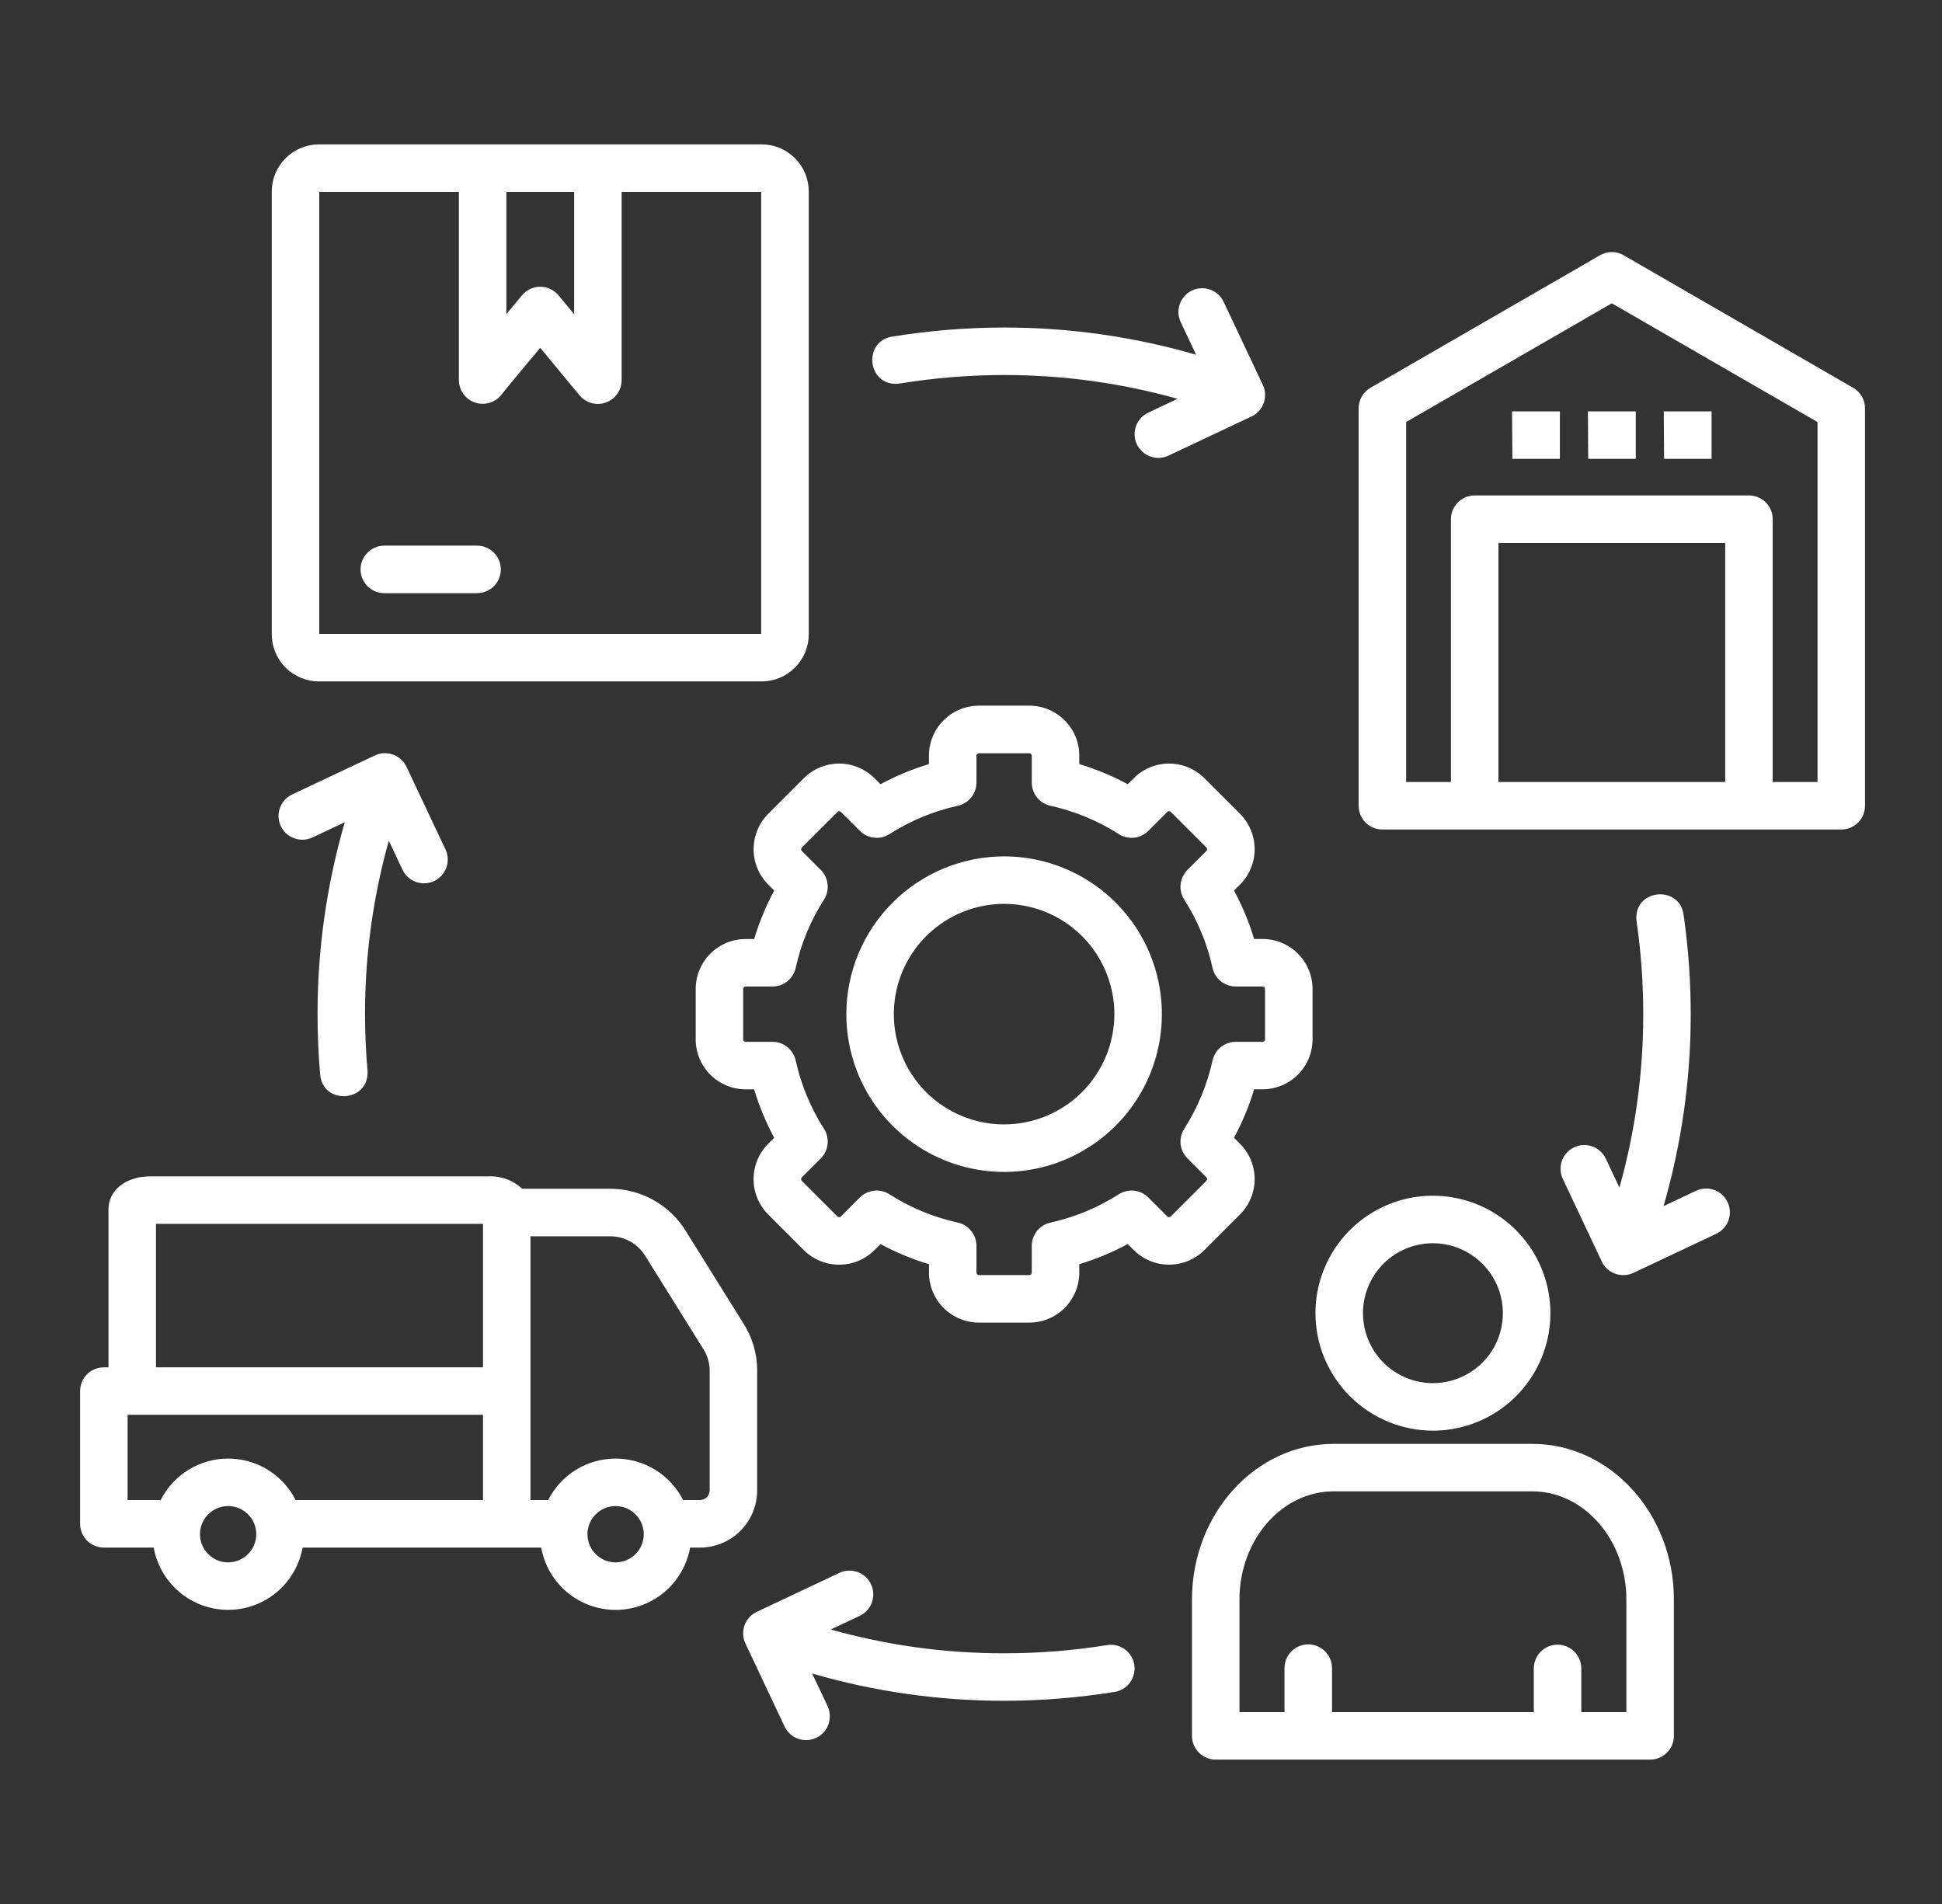 <svg width="51" height="50" viewBox="0 0 51 50" fill="none" xmlns="http://www.w3.org/2000/svg">
<rect x="0" y="0" width="51" height="50" fill="#333333" stroke="none"/>
<path fill-rule="evenodd" clip-rule="evenodd" d="M32.565 31.892C32.811 31.645 32.949 31.312 32.949 30.964C32.949 30.616 32.811 30.283 32.565 30.037L32.407 29.879C32.626 29.473 32.803 29.047 32.935 28.606H33.158C33.506 28.605 33.839 28.467 34.085 28.221C34.331 27.975 34.469 27.642 34.47 27.294V25.97C34.469 25.622 34.331 25.289 34.085 25.043C33.839 24.797 33.506 24.659 33.158 24.658H32.935C32.803 24.217 32.626 23.791 32.407 23.386L32.566 23.228C32.811 22.981 32.949 22.648 32.949 22.3C32.949 21.952 32.811 21.618 32.566 21.372L31.629 20.436C31.383 20.19 31.05 20.052 30.702 20.052C30.354 20.052 30.021 20.19 29.774 20.436L29.616 20.594C29.211 20.375 28.785 20.198 28.344 20.066V19.842C28.343 19.495 28.205 19.161 27.959 18.916C27.713 18.67 27.38 18.532 27.032 18.531H25.707C25.359 18.532 25.026 18.67 24.78 18.916C24.534 19.162 24.396 19.495 24.395 19.843V20.066C23.954 20.199 23.528 20.376 23.123 20.594L22.965 20.436C22.718 20.191 22.385 20.052 22.037 20.052C21.689 20.052 21.356 20.191 21.11 20.436L20.174 21.373C19.928 21.619 19.791 21.953 19.791 22.301C19.791 22.649 19.928 22.982 20.174 23.229L20.332 23.387C20.114 23.792 19.938 24.219 19.805 24.66H19.581C19.234 24.66 18.9 24.798 18.654 25.044C18.409 25.29 18.27 25.623 18.27 25.971V27.295C18.27 27.643 18.409 27.976 18.654 28.222C18.9 28.468 19.234 28.606 19.581 28.607H19.805C19.937 29.047 20.114 29.474 20.332 29.879L20.174 30.037C19.928 30.283 19.79 30.617 19.79 30.965C19.79 31.313 19.928 31.646 20.174 31.893L21.11 32.829C21.357 33.074 21.69 33.212 22.038 33.212C22.386 33.212 22.719 33.074 22.965 32.829L23.123 32.671C23.529 32.889 23.955 33.066 24.396 33.199V33.422C24.397 33.77 24.535 34.103 24.781 34.348C25.027 34.594 25.36 34.732 25.707 34.733H27.032C27.379 34.732 27.713 34.594 27.959 34.348C28.205 34.102 28.343 33.769 28.344 33.421V33.198C28.785 33.065 29.211 32.889 29.616 32.669L29.774 32.828C30.02 33.073 30.354 33.211 30.702 33.211C31.05 33.211 31.383 33.073 31.63 32.828L32.566 31.892H32.565ZM30.657 31.946L30.158 31.447C30.058 31.347 29.926 31.284 29.785 31.268C29.643 31.253 29.501 31.286 29.381 31.363C28.831 31.714 28.222 31.966 27.584 32.107C27.446 32.138 27.322 32.215 27.233 32.325C27.145 32.436 27.096 32.574 27.096 32.716V33.421C27.096 33.438 27.089 33.454 27.077 33.466C27.065 33.477 27.049 33.484 27.032 33.485H25.707C25.69 33.484 25.674 33.477 25.663 33.465C25.651 33.454 25.644 33.438 25.643 33.421V32.716C25.643 32.574 25.595 32.436 25.506 32.325C25.417 32.214 25.293 32.137 25.154 32.106C24.516 31.966 23.908 31.714 23.358 31.362C23.238 31.286 23.096 31.253 22.955 31.268C22.813 31.284 22.682 31.347 22.581 31.447L22.083 31.946C22.071 31.957 22.055 31.964 22.038 31.964C22.021 31.964 22.005 31.957 21.993 31.946L21.056 31.009C21.045 30.997 21.039 30.981 21.039 30.964C21.039 30.947 21.045 30.931 21.056 30.919L21.555 30.42C21.655 30.32 21.719 30.188 21.734 30.047C21.75 29.906 21.716 29.763 21.64 29.644C21.288 29.093 21.036 28.485 20.896 27.848C20.865 27.709 20.788 27.585 20.677 27.496C20.567 27.407 20.429 27.359 20.287 27.359H19.581C19.564 27.358 19.548 27.352 19.537 27.34C19.525 27.328 19.518 27.312 19.517 27.295V25.97C19.518 25.953 19.525 25.938 19.537 25.926C19.549 25.914 19.565 25.907 19.581 25.906H20.287C20.429 25.906 20.566 25.858 20.677 25.769C20.788 25.68 20.865 25.556 20.896 25.418C21.036 24.78 21.288 24.172 21.64 23.622C21.716 23.502 21.75 23.36 21.734 23.219C21.719 23.078 21.656 22.946 21.555 22.845L21.057 22.347C21.046 22.335 21.039 22.319 21.039 22.302C21.039 22.285 21.046 22.269 21.057 22.257L21.994 21.321C22.006 21.309 22.022 21.302 22.039 21.302C22.055 21.302 22.072 21.309 22.084 21.321L22.582 21.819C22.682 21.92 22.814 21.983 22.955 21.998C23.097 22.014 23.239 21.98 23.359 21.904C23.909 21.552 24.517 21.3 25.155 21.16C25.293 21.129 25.417 21.052 25.506 20.941C25.595 20.83 25.643 20.693 25.643 20.551V19.845C25.644 19.828 25.651 19.813 25.663 19.801C25.674 19.789 25.69 19.782 25.707 19.781H27.032C27.049 19.782 27.065 19.789 27.077 19.801C27.088 19.812 27.095 19.828 27.096 19.845V20.551C27.096 20.692 27.144 20.83 27.233 20.941C27.322 21.052 27.446 21.129 27.584 21.16C28.222 21.3 28.83 21.552 29.381 21.904C29.5 21.98 29.642 22.013 29.784 21.998C29.925 21.983 30.057 21.919 30.157 21.819L30.656 21.32C30.668 21.309 30.684 21.302 30.701 21.302C30.718 21.302 30.734 21.309 30.746 21.32L31.682 22.257C31.694 22.269 31.7 22.285 31.7 22.302C31.7 22.319 31.694 22.335 31.682 22.347L31.184 22.845C31.083 22.946 31.02 23.077 31.005 23.219C30.989 23.36 31.023 23.502 31.099 23.622C31.451 24.172 31.703 24.78 31.843 25.418C31.874 25.557 31.951 25.68 32.062 25.769C32.173 25.858 32.31 25.907 32.452 25.906H33.158C33.175 25.907 33.191 25.914 33.203 25.926C33.215 25.938 33.222 25.954 33.222 25.97V27.295C33.222 27.312 33.215 27.328 33.203 27.34C33.191 27.352 33.175 27.359 33.158 27.359H32.453C32.311 27.359 32.173 27.407 32.062 27.496C31.952 27.585 31.875 27.709 31.844 27.847C31.703 28.485 31.451 29.093 31.1 29.643C31.023 29.763 30.99 29.905 31.005 30.047C31.021 30.188 31.084 30.32 31.184 30.42L31.683 30.918C31.695 30.93 31.701 30.946 31.701 30.963C31.701 30.98 31.695 30.996 31.683 31.008L30.747 31.945C30.735 31.956 30.719 31.963 30.702 31.963C30.686 31.963 30.669 31.957 30.657 31.945L30.657 31.946ZM26.369 22.489C27.189 22.489 27.99 22.732 28.671 23.187C29.353 23.642 29.884 24.29 30.197 25.047C30.511 25.804 30.593 26.637 30.433 27.441C30.273 28.244 29.879 28.983 29.299 29.562C28.72 30.141 27.981 30.536 27.178 30.696C26.374 30.856 25.541 30.774 24.784 30.46C24.027 30.146 23.38 29.615 22.924 28.934C22.469 28.253 22.226 27.451 22.226 26.632C22.227 25.534 22.664 24.48 23.441 23.704C24.218 22.927 25.271 22.49 26.369 22.489ZM26.369 29.528C25.797 29.528 25.237 29.358 24.761 29.04C24.284 28.722 23.913 28.27 23.694 27.741C23.475 27.211 23.418 26.629 23.529 26.067C23.641 25.506 23.917 24.99 24.322 24.585C24.727 24.18 25.243 23.904 25.805 23.792C26.366 23.68 26.948 23.738 27.478 23.957C28.007 24.176 28.459 24.547 28.777 25.023C29.095 25.5 29.265 26.06 29.265 26.632C29.264 27.4 28.959 28.136 28.416 28.679C27.873 29.222 27.137 29.527 26.37 29.528L26.369 29.528ZM19.884 36.014V39.141C19.884 39.538 19.726 39.92 19.444 40.201C19.163 40.482 18.782 40.64 18.384 40.641H18.123C18.041 41.099 17.8 41.515 17.443 41.814C17.085 42.113 16.634 42.277 16.168 42.277C15.702 42.277 15.251 42.113 14.893 41.814C14.536 41.515 14.295 41.099 14.213 40.641H7.947C7.864 41.099 7.623 41.514 7.266 41.813C6.909 42.112 6.458 42.276 5.992 42.276C5.526 42.276 5.074 42.112 4.717 41.813C4.36 41.514 4.119 41.099 4.036 40.641H2.728C2.646 40.641 2.565 40.624 2.489 40.593C2.413 40.562 2.344 40.516 2.286 40.458C2.228 40.4 2.182 40.331 2.151 40.256C2.12 40.18 2.104 40.099 2.104 40.017V36.531C2.104 36.365 2.169 36.206 2.286 36.089C2.403 35.972 2.562 35.907 2.727 35.907H2.849V31.755C2.849 31.255 3.309 30.892 3.942 30.892H12.839C12.856 30.891 12.873 30.891 12.89 30.891C13.196 30.891 13.49 31.008 13.713 31.218H16H16.024C16.424 31.218 16.817 31.321 17.166 31.517C17.515 31.713 17.808 31.996 18.016 32.337L19.525 34.757C19.761 35.127 19.885 35.557 19.885 35.996V36.015L19.884 36.014ZM4.096 32.139V35.907H12.684V32.139H4.096ZM3.351 37.154V39.392H4.22C4.386 39.065 4.639 38.79 4.952 38.597C5.265 38.405 5.625 38.303 5.992 38.303C6.359 38.303 6.719 38.405 7.031 38.597C7.344 38.79 7.598 39.065 7.763 39.392H12.684V37.154H3.351ZM5.992 41.029C6.187 41.029 6.375 40.951 6.514 40.812C6.652 40.674 6.73 40.486 6.73 40.29C6.73 40.144 6.687 40.001 6.606 39.879C6.525 39.758 6.409 39.663 6.274 39.607C6.139 39.551 5.991 39.536 5.847 39.565C5.704 39.593 5.572 39.664 5.469 39.767C5.365 39.87 5.295 40.002 5.266 40.146C5.238 40.289 5.252 40.438 5.308 40.573C5.364 40.708 5.459 40.823 5.581 40.904C5.702 40.986 5.845 41.029 5.991 41.029H5.992ZM16.167 41.029C16.363 41.029 16.551 40.951 16.689 40.812C16.828 40.674 16.906 40.486 16.906 40.29C16.906 40.144 16.863 40.001 16.781 39.879C16.7 39.758 16.585 39.663 16.45 39.607C16.314 39.551 16.166 39.536 16.023 39.565C15.879 39.593 15.747 39.664 15.644 39.767C15.541 39.871 15.47 40.002 15.442 40.146C15.413 40.289 15.428 40.438 15.484 40.573C15.54 40.708 15.634 40.823 15.756 40.904C15.878 40.986 16.021 41.029 16.167 41.029H16.167ZM18.636 39.14C18.636 39.207 18.609 39.271 18.562 39.318C18.515 39.366 18.451 39.392 18.384 39.392H17.939C17.773 39.065 17.52 38.789 17.207 38.597C16.894 38.405 16.534 38.303 16.167 38.303C15.8 38.303 15.44 38.405 15.127 38.597C14.815 38.789 14.561 39.065 14.396 39.392H13.931V32.466H15.998H16.025C16.213 32.466 16.398 32.515 16.561 32.608C16.724 32.702 16.86 32.836 16.956 32.998L18.465 35.418C18.577 35.589 18.637 35.789 18.637 35.994V36.015V39.14H18.636ZM48.666 10.183L42.641 6.704C42.546 6.649 42.438 6.62 42.329 6.62C42.219 6.62 42.112 6.649 42.017 6.704L35.992 10.183C35.897 10.238 35.818 10.316 35.763 10.411C35.708 10.506 35.68 10.614 35.68 10.723V21.16C35.68 21.325 35.745 21.484 35.862 21.601C35.979 21.718 36.138 21.783 36.303 21.783H48.355C48.52 21.783 48.679 21.718 48.796 21.601C48.913 21.484 48.978 21.325 48.978 21.16V10.723C48.978 10.613 48.95 10.506 48.895 10.411C48.84 10.316 48.761 10.237 48.667 10.182L48.666 10.183ZM45.307 20.536H39.351V14.259H45.307V20.536ZM47.731 20.536H46.554V13.635C46.554 13.47 46.489 13.311 46.372 13.194C46.255 13.077 46.096 13.011 45.931 13.011H38.728C38.562 13.011 38.404 13.077 38.287 13.194C38.17 13.311 38.104 13.47 38.104 13.635V20.536H36.928V11.082L42.329 7.965L47.731 11.083V20.536H47.731ZM39.709 10.802H40.965V12.05H39.718L39.709 10.802ZM41.702 10.802H42.958V12.05H41.709L41.701 10.802H41.702ZM43.702 12.05L43.693 10.802H44.949V12.05H43.702ZM8.374 17.894H20.002C20.33 17.894 20.645 17.764 20.877 17.532C21.109 17.3 21.239 16.985 21.24 16.657V5.029C21.239 4.701 21.109 4.387 20.877 4.155C20.645 3.923 20.331 3.792 20.003 3.792H8.374C8.046 3.792 7.732 3.923 7.5 4.155C7.268 4.387 7.137 4.701 7.137 5.029V16.657C7.137 16.985 7.268 17.3 7.5 17.532C7.732 17.764 8.046 17.894 8.374 17.895V17.894ZM15.078 8.251L14.669 7.756C14.61 7.686 14.537 7.629 14.454 7.59C14.371 7.55 14.28 7.53 14.188 7.53C14.096 7.53 14.006 7.55 13.922 7.59C13.839 7.629 13.766 7.686 13.707 7.756L13.298 8.251V5.039H15.078L15.078 8.251ZM8.384 5.039H12.051V9.984C12.052 10.111 12.092 10.235 12.165 10.339C12.239 10.443 12.342 10.523 12.461 10.566C12.581 10.61 12.711 10.616 12.835 10.584C12.958 10.552 13.068 10.482 13.151 10.386C13.488 9.965 13.843 9.549 14.187 9.133L15.219 10.381C15.301 10.479 15.411 10.551 15.534 10.585C15.658 10.619 15.789 10.614 15.909 10.571C16.03 10.528 16.134 10.449 16.209 10.345C16.283 10.241 16.323 10.117 16.325 9.988C16.325 8.339 16.325 6.689 16.325 5.039H19.99V16.647H8.384V5.039ZM13.152 14.953C13.152 15.119 13.086 15.277 12.969 15.394C12.852 15.511 12.694 15.577 12.528 15.577H10.085C9.921 15.575 9.764 15.508 9.649 15.392C9.534 15.275 9.469 15.117 9.469 14.953C9.469 14.789 9.534 14.632 9.649 14.515C9.764 14.398 9.921 14.331 10.085 14.329H12.528C12.694 14.329 12.852 14.395 12.969 14.512C13.086 14.629 13.152 14.788 13.152 14.953ZM40.239 37.917H35.022C32.971 37.917 31.303 39.751 31.303 42.006V45.585C31.303 45.75 31.369 45.909 31.486 46.026C31.603 46.143 31.762 46.209 31.927 46.209H43.335C43.5 46.209 43.659 46.143 43.776 46.026C43.893 45.909 43.959 45.75 43.959 45.585V42.006C43.959 39.751 42.29 37.917 40.24 37.917H40.239ZM35.022 39.164H40.24C41.602 39.164 42.711 40.439 42.711 42.006V44.961H41.527V43.814C41.527 43.649 41.462 43.49 41.345 43.373C41.228 43.256 41.069 43.19 40.904 43.19C40.738 43.19 40.579 43.256 40.462 43.373C40.345 43.49 40.28 43.649 40.28 43.814V44.961H34.981V43.822C34.981 43.819 34.981 43.817 34.981 43.814C34.982 43.732 34.967 43.65 34.936 43.573C34.905 43.496 34.859 43.427 34.801 43.368C34.743 43.309 34.674 43.263 34.598 43.231C34.521 43.199 34.44 43.182 34.357 43.182C34.274 43.182 34.193 43.199 34.116 43.231C34.04 43.263 33.971 43.309 33.913 43.368C33.855 43.427 33.809 43.496 33.778 43.573C33.747 43.65 33.732 43.732 33.733 43.814V43.822V44.961H32.55V42.006C32.55 40.439 33.659 39.164 35.022 39.164ZM37.631 37.57C38.241 37.57 38.837 37.389 39.345 37.05C39.852 36.711 40.247 36.23 40.481 35.666C40.714 35.102 40.776 34.482 40.657 33.883C40.537 33.285 40.244 32.736 39.812 32.304C39.381 31.873 38.831 31.579 38.233 31.46C37.634 31.341 37.014 31.402 36.45 31.635C35.887 31.869 35.405 32.264 35.066 32.771C34.727 33.279 34.546 33.875 34.546 34.485C34.547 35.303 34.872 36.087 35.451 36.665C36.029 37.244 36.813 37.569 37.631 37.57V37.57ZM37.631 32.648C37.994 32.648 38.349 32.756 38.651 32.958C38.954 33.16 39.189 33.447 39.328 33.782C39.467 34.118 39.504 34.487 39.433 34.844C39.362 35.2 39.187 35.527 38.93 35.784C38.673 36.041 38.346 36.216 37.989 36.287C37.633 36.358 37.264 36.322 36.928 36.182C36.592 36.044 36.305 35.808 36.103 35.506C35.902 35.204 35.794 34.849 35.794 34.485C35.794 33.998 35.987 33.531 36.332 33.186C36.676 32.842 37.144 32.648 37.631 32.648V32.648ZM23.424 8.841C24.398 8.682 25.383 8.602 26.37 8.601H26.386C28.087 8.602 29.779 8.842 31.412 9.316L31.009 8.462C30.968 8.378 30.947 8.286 30.947 8.193C30.947 8.051 30.996 7.913 31.085 7.802C31.174 7.691 31.298 7.614 31.437 7.583C31.576 7.553 31.721 7.571 31.848 7.634C31.975 7.697 32.077 7.802 32.137 7.931L33.163 10.107C33.199 10.181 33.219 10.261 33.223 10.343C33.227 10.425 33.215 10.507 33.187 10.584C33.16 10.661 33.117 10.732 33.062 10.792C33.007 10.853 32.941 10.902 32.866 10.937L30.69 11.963C30.616 11.999 30.535 12.019 30.453 12.024C30.371 12.028 30.289 12.016 30.212 11.988C30.134 11.961 30.063 11.918 30.002 11.863C29.941 11.808 29.891 11.741 29.856 11.667C29.821 11.592 29.801 11.512 29.797 11.43C29.793 11.347 29.806 11.265 29.834 11.188C29.862 11.111 29.905 11.04 29.96 10.979C30.016 10.918 30.083 10.869 30.158 10.835L30.925 10.473C29.449 10.059 27.923 9.849 26.389 9.848H26.369C25.45 9.849 24.532 9.924 23.625 10.072C23.591 10.077 23.558 10.08 23.524 10.08C22.766 10.08 22.678 8.963 23.423 8.841L23.424 8.841ZM29.788 43.716C29.764 43.57 29.689 43.437 29.576 43.341C29.463 43.245 29.32 43.193 29.172 43.193C29.139 43.193 29.105 43.196 29.073 43.202C28.179 43.345 27.275 43.417 26.37 43.417H26.351C24.817 43.417 23.291 43.207 21.815 42.792L22.582 42.431C22.73 42.359 22.844 42.232 22.898 42.077C22.953 41.922 22.944 41.752 22.874 41.603C22.804 41.455 22.678 41.34 22.524 41.284C22.37 41.227 22.2 41.234 22.05 41.302L19.874 42.328C19.724 42.399 19.609 42.526 19.553 42.681C19.497 42.837 19.505 43.009 19.576 43.158L20.602 45.335C20.662 45.464 20.764 45.569 20.891 45.632C21.019 45.695 21.164 45.713 21.303 45.682C21.442 45.651 21.566 45.574 21.655 45.464C21.744 45.353 21.792 45.215 21.792 45.073C21.792 44.979 21.771 44.886 21.732 44.801L21.329 43.948C22.962 44.422 24.653 44.663 26.353 44.664H26.37C27.342 44.663 28.312 44.585 29.272 44.431C29.435 44.405 29.581 44.315 29.678 44.181C29.774 44.046 29.814 43.879 29.788 43.716V43.716ZM10.211 22.077C9.797 23.553 9.586 25.079 9.586 26.613V26.633C9.586 27.126 9.608 27.624 9.651 28.113C9.652 28.131 9.653 28.149 9.653 28.167C9.653 28.958 8.477 29.009 8.408 28.222C8.362 27.696 8.339 27.162 8.339 26.633V26.616C8.34 24.916 8.581 23.224 9.055 21.592L8.201 21.995C8.119 22.032 8.029 22.051 7.938 22.052C7.797 22.051 7.66 22.003 7.549 21.915C7.439 21.827 7.362 21.704 7.33 21.566C7.299 21.428 7.315 21.284 7.377 21.157C7.438 21.029 7.541 20.927 7.668 20.865L9.844 19.839C9.994 19.768 10.165 19.76 10.321 19.816C10.477 19.872 10.604 19.987 10.675 20.136L11.702 22.313C11.77 22.462 11.777 22.632 11.721 22.787C11.664 22.941 11.55 23.067 11.401 23.137C11.252 23.207 11.082 23.216 10.927 23.161C10.772 23.106 10.645 22.993 10.573 22.845L10.211 22.078V22.077ZM45.37 31.569C45.405 31.643 45.425 31.724 45.429 31.806C45.433 31.888 45.42 31.97 45.393 32.047C45.365 32.124 45.322 32.195 45.267 32.255C45.212 32.316 45.146 32.365 45.072 32.4L42.895 33.427C42.746 33.497 42.574 33.505 42.419 33.449C42.263 33.394 42.136 33.279 42.065 33.129L41.039 30.952C40.971 30.803 40.964 30.633 41.02 30.479C41.077 30.325 41.192 30.199 41.34 30.129C41.489 30.059 41.659 30.05 41.814 30.105C41.969 30.159 42.096 30.272 42.168 30.42L42.529 31.187C42.943 29.711 43.154 28.185 43.154 26.652V26.631V26.631C43.154 25.817 43.096 25.003 42.98 24.198C42.974 24.166 42.971 24.135 42.972 24.103C42.972 23.332 44.11 23.259 44.213 24.019C44.338 24.884 44.401 25.757 44.401 26.631V26.649C44.401 28.349 44.16 30.041 43.687 31.674L44.541 31.271C44.623 31.232 44.714 31.212 44.805 31.212C44.923 31.212 45.039 31.245 45.139 31.309C45.239 31.372 45.319 31.463 45.37 31.57V31.569Z" fill="white"/>
</svg>
